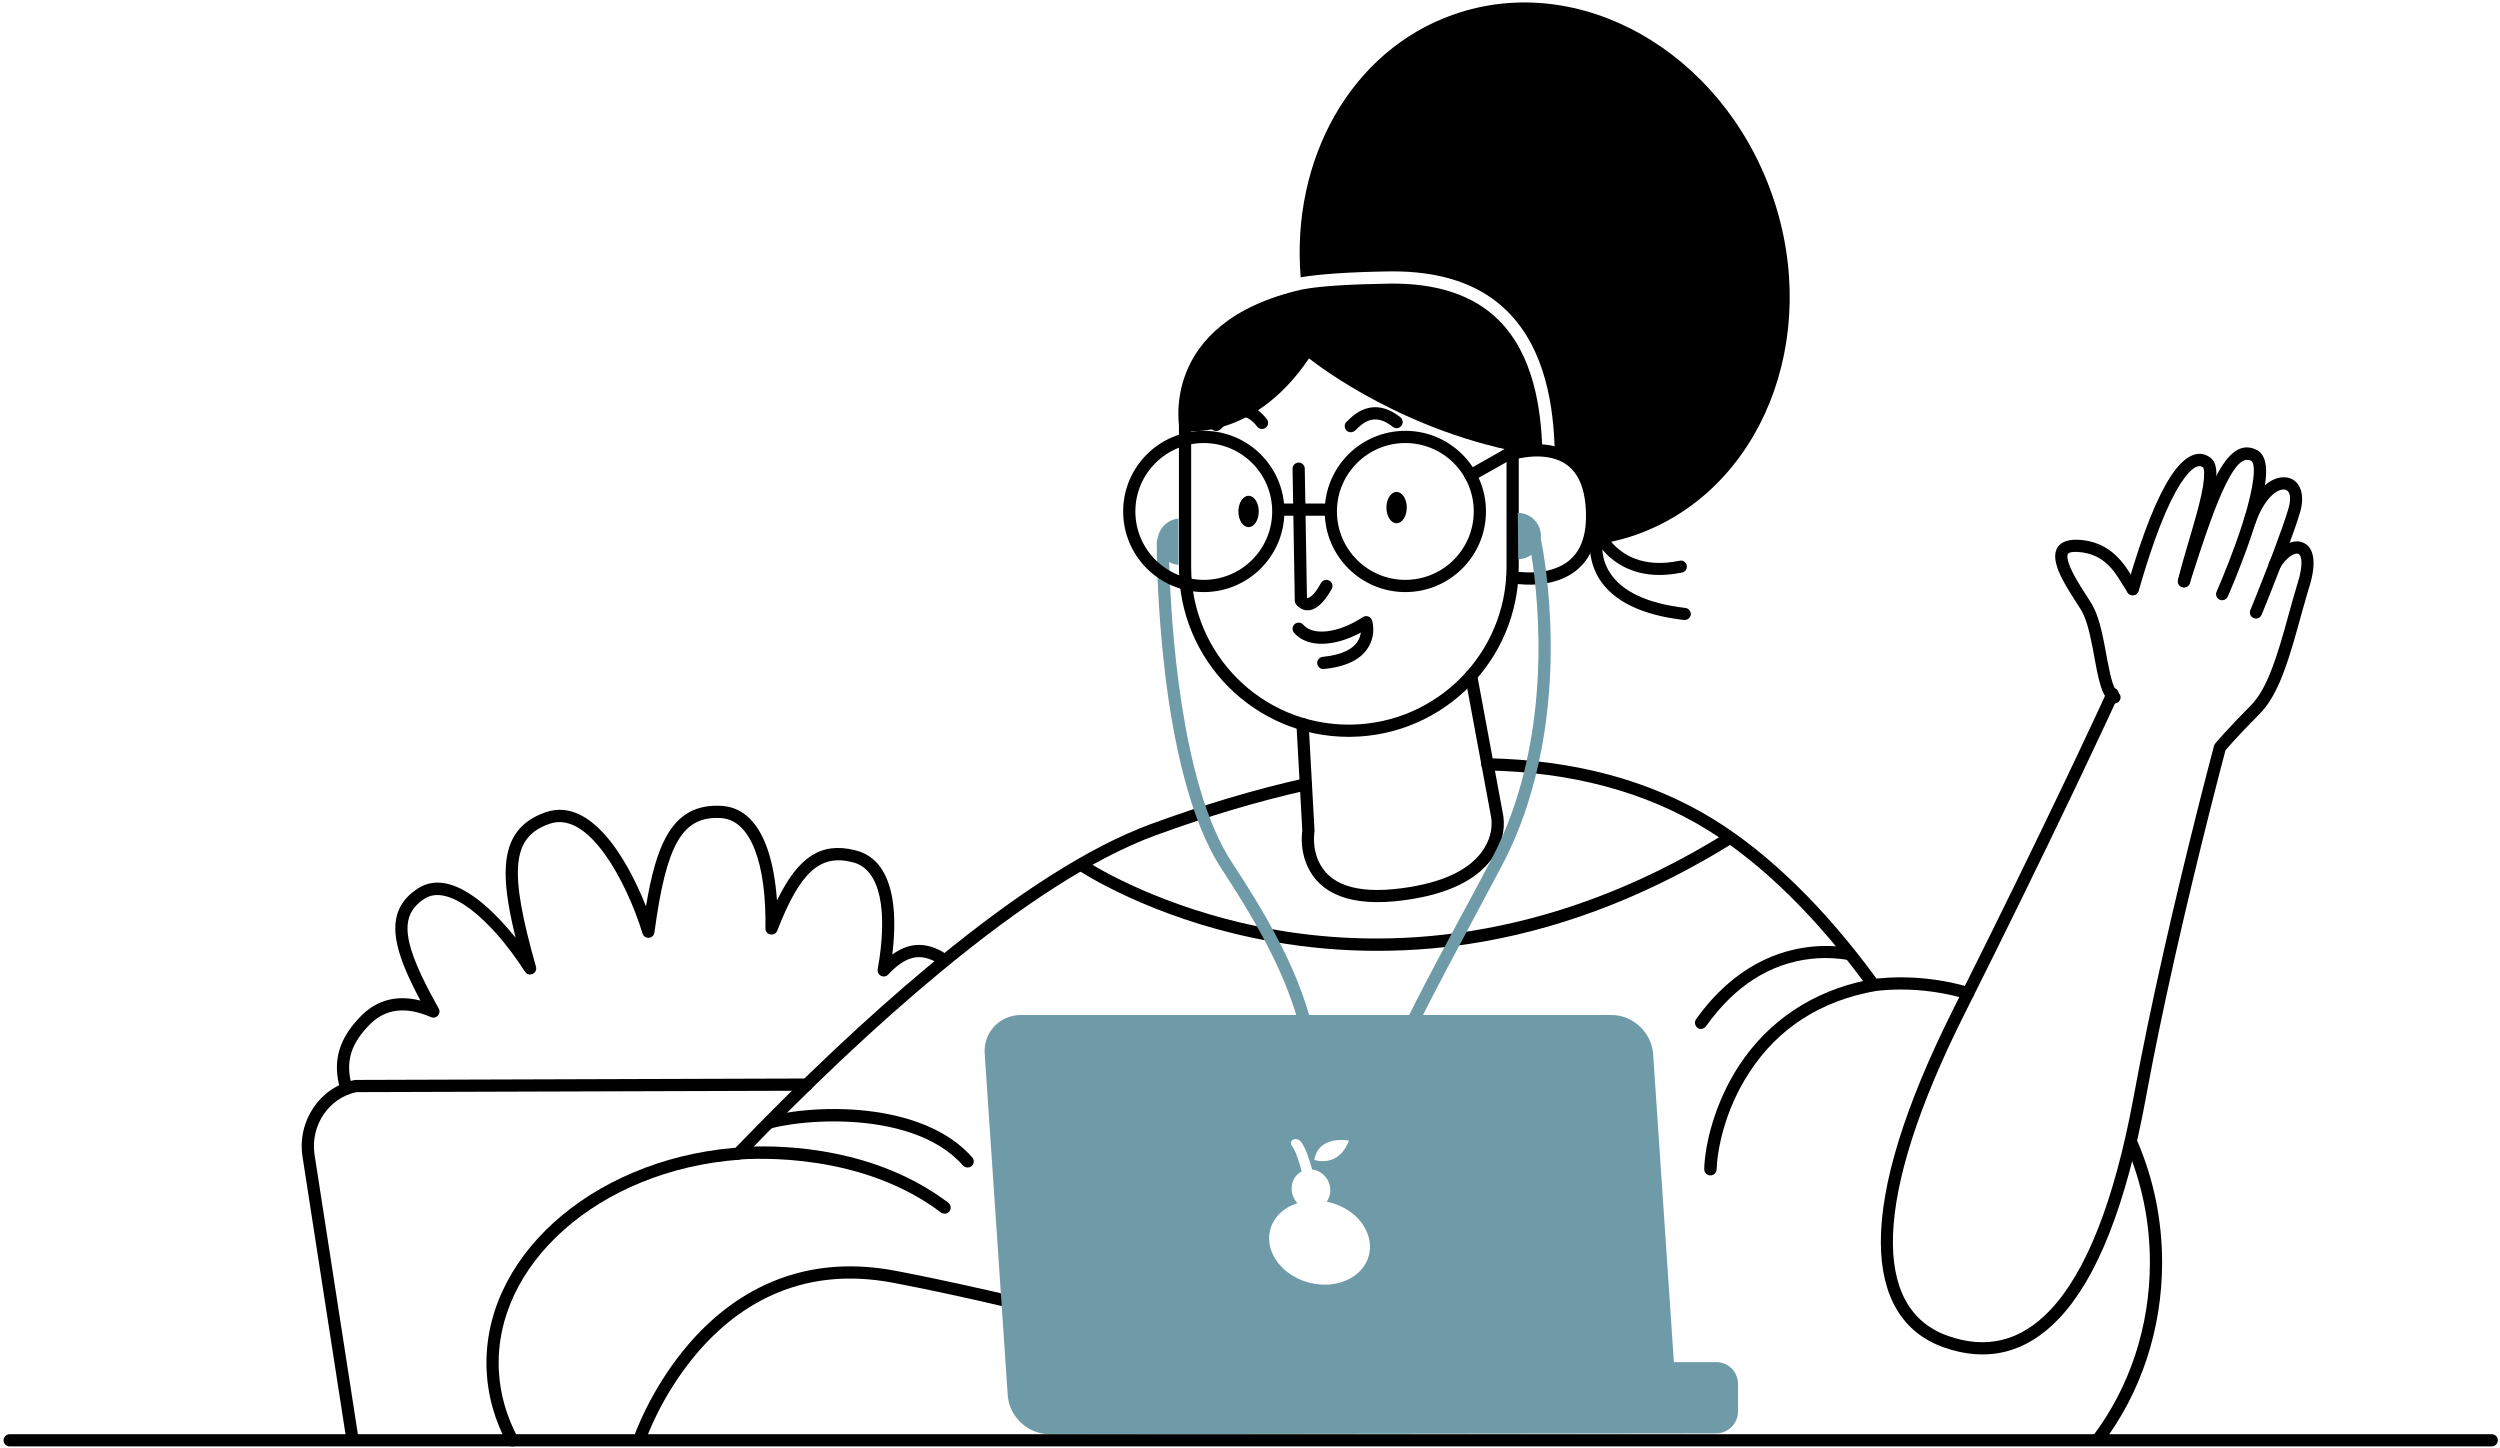 <svg width="620" height="359" viewBox="0 0 620 359" fill="none" xmlns="http://www.w3.org/2000/svg">
<path fill-rule="evenodd" clip-rule="evenodd" d="M165.301 207.351C168.359 201.904 172.76 199.473 179.02 199.859C184.475 200.21 188.247 204.25 190.472 210.962C191.595 214.351 192.309 218.388 192.645 222.753L192.687 223.328L192.711 223.278C197.944 212.54 203.571 208.779 211.968 210.835L212.269 210.911C217.266 212.187 220.188 216.408 221.283 222.757C221.96 226.683 221.931 231.381 221.32 236.47L221.289 236.722L221.311 236.706C225.178 233.915 229.038 233.582 233.262 235.759L233.448 235.856L233.685 235.995C233.914 236.132 234.135 236.276 234.496 236.517C235.193 236.981 235.381 237.922 234.917 238.618C234.453 239.314 233.512 239.502 232.816 239.038L232.459 238.802C232.261 238.673 232.129 238.592 231.986 238.509C227.871 236.323 224.451 237.232 220.27 241.692C219.24 242.791 217.411 241.876 217.673 240.392C220.22 225.984 218.431 215.612 211.514 213.845C203.355 211.729 198.418 216.263 192.756 230.804C192.142 232.378 189.802 231.919 189.83 230.229C190.086 214.592 186.366 203.368 178.83 202.883C169.202 202.289 165.26 209.312 162.298 231.264C162.08 232.875 159.824 233.059 159.348 231.505C157.26 224.68 153.838 217.214 150.054 211.929C145.444 205.49 140.748 202.732 136.254 204.315C126.803 207.634 126.193 215.955 132.918 239.739C133.392 241.413 131.13 242.434 130.187 240.971C121.699 227.79 111.174 219.027 105.273 222.89C98.765 227.118 99.703 233.909 108.798 250.114C109.508 251.38 108.204 252.824 106.873 252.245C100.892 249.644 95.838 250.027 91.881 253.901C86.932 258.804 85.588 263.42 87.271 269.218C87.504 270.021 87.042 270.862 86.239 271.095C85.435 271.328 84.595 270.866 84.362 270.062C82.359 263.164 84.035 257.41 89.755 251.743C93.758 247.823 98.686 246.759 104.137 248.111L104.264 248.143L104.231 248.08C100.72 241.478 98.812 236.672 98.223 232.707L98.195 232.506C97.459 227.176 99.198 223.224 103.618 220.352C108.142 217.39 113.704 219.051 119.719 224.059C122.416 226.305 125.172 229.213 127.743 232.408L127.873 232.57L127.579 231.355C125.856 224.113 125.18 218.923 125.455 214.728L125.469 214.534C125.96 207.837 129.062 203.629 135.249 201.457C141.344 199.31 147.213 202.758 152.517 210.165C155.339 214.107 157.942 219.135 159.994 224.256L160.203 224.781L160.224 224.655C161.545 216.757 163.082 211.385 165.204 207.526L165.301 207.351Z" fill="black"/>
<path fill-rule="evenodd" clip-rule="evenodd" d="M200.075 267.469C200.911 267.466 201.591 268.142 201.594 268.979C201.597 269.786 200.968 270.447 200.173 270.496L200.084 270.498L88.397 270.851L88.324 270.866C81.566 272.309 76.992 279.048 77.99 286.206L78.023 286.425L88.879 356.512C89.007 357.339 88.44 358.113 87.614 358.241C86.816 358.364 86.068 357.842 85.901 357.063L85.885 356.976L75.029 286.889C73.647 277.991 79.391 269.529 87.948 267.851C88.011 267.838 88.075 267.83 88.139 267.826L88.235 267.822L200.075 267.469Z" fill="black"/>
<path fill-rule="evenodd" clip-rule="evenodd" d="M323.505 193.025C324.321 192.843 325.131 193.357 325.313 194.173C325.495 194.99 324.981 195.8 324.165 195.982C311.964 198.704 299.307 202.495 286.39 207.235C271.199 212.843 253.175 224.562 233.108 241.179C217.104 254.43 200.585 270.13 184.206 287.152C183.947 287.42 183.6 287.584 183.229 287.612C148.57 290.236 122.175 313.697 123.733 340.244C124.065 345.883 125.653 351.332 128.404 356.485C128.799 357.223 128.52 358.141 127.782 358.535C127.044 358.929 126.126 358.65 125.732 357.912C122.779 352.381 121.067 346.507 120.709 340.422C119.059 312.317 146.283 287.824 181.917 284.68L182.42 284.638L182.904 284.136C198.774 267.695 214.768 252.503 230.313 239.562L231.176 238.845L232.392 237.842C252.213 221.557 270.076 210.028 285.343 204.392C298.384 199.606 311.169 195.777 323.505 193.025Z" fill="black"/>
<path fill-rule="evenodd" clip-rule="evenodd" d="M368.904 188.04C390.241 188.468 409.091 193.406 425.009 203.213C438.913 211.807 452.611 225.307 465.08 242.302L465.366 242.692L465.781 242.651C467.498 242.488 469.175 242.395 470.811 242.376L471.422 242.373C477.215 242.373 482.965 243.22 488.513 244.858C489.316 245.095 489.774 245.938 489.537 246.74C489.3 247.543 488.458 248.001 487.656 247.764C482.383 246.207 476.922 245.402 471.422 245.402C469.306 245.402 467.108 245.538 464.827 245.797C464.284 245.858 463.75 245.623 463.43 245.18C450.963 227.965 437.249 214.34 423.418 205.791C407.992 196.287 389.667 191.487 368.843 191.069C368.007 191.053 367.342 190.361 367.359 189.525C367.376 188.688 368.067 188.024 368.904 188.04Z" fill="black"/>
<path fill-rule="evenodd" clip-rule="evenodd" d="M528.082 282.235C528.851 281.905 529.742 282.261 530.072 283.029C534.092 292.392 536.203 302.559 536.203 313.066C536.203 329.689 530.946 345.395 521.457 357.96C520.953 358.627 520.003 358.76 519.335 358.256C518.667 357.751 518.535 356.801 519.039 356.134C528.131 344.095 533.174 329.03 533.174 313.066C533.174 302.972 531.147 293.212 527.288 284.225C526.958 283.456 527.314 282.565 528.082 282.235Z" fill="black"/>
<path fill-rule="evenodd" clip-rule="evenodd" d="M427.747 206.774C382.961 234.546 342.769 235.152 316.716 230.658C292.58 226.517 275.161 217.226 269.506 213.591C268.546 214.146 267.587 214.701 266.577 215.257C271.222 218.438 289.399 228.941 315.655 233.536C324.239 235.051 332.873 235.808 341.557 235.808C350.394 235.808 359.23 235.051 368.015 233.486C389.272 229.698 410.226 221.367 430.423 208.692C429.514 207.986 428.656 207.38 427.747 206.774Z" fill="black"/>
<path fill-rule="evenodd" clip-rule="evenodd" d="M423.102 254.492C430.221 244.494 439.007 238.889 449.256 237.778C454.003 237.273 457.991 237.929 460.365 238.485C459.405 237.273 458.446 236.061 457.487 234.899C455.164 234.596 452.286 234.445 449.105 234.798C441.38 235.606 430.17 239.343 420.627 252.775C420.123 253.431 420.325 254.391 420.981 254.896C421.233 255.097 421.536 255.198 421.839 255.198C422.344 255.148 422.799 254.946 423.102 254.492Z" fill="black"/>
<path fill-rule="evenodd" clip-rule="evenodd" d="M424.162 291.504V291.504C425.02 291.504 425.677 290.848 425.727 290.04C425.828 285.596 427.595 275.497 433.806 266.004C440.976 254.946 451.579 248.18 465.212 245.756C464.555 244.847 463.899 243.938 463.192 243.029C449.559 245.806 438.552 253.128 431.231 264.338C425.121 273.73 422.799 284.031 422.647 289.939C422.647 290.797 423.304 291.504 424.162 291.504Z" fill="black"/>
<path fill-rule="evenodd" clip-rule="evenodd" d="M209.723 275.094C203.311 274.841 197.151 275.447 192.607 276.406C191.092 277.921 189.577 279.436 188.113 280.951C193.717 277.871 225.628 274.033 238.807 289.03C239.11 289.384 239.513 289.535 239.968 289.535C240.321 289.535 240.675 289.434 240.978 289.182C241.584 288.626 241.685 287.667 241.129 287.061C232.596 277.315 217.802 275.397 209.723 275.094Z" fill="black"/>
<path fill-rule="evenodd" clip-rule="evenodd" d="M182.104 286.202C182.104 286.202 182.155 286.202 182.205 286.202C182.155 286.152 182.104 286.202 182.104 286.202C182.054 286.202 182.104 286.202 182.104 286.202Z" fill="black"/>
<path fill-rule="evenodd" clip-rule="evenodd" d="M235.171 298.271C217.347 284.789 195.131 283.981 185.74 284.385C184.679 285.495 183.619 286.556 182.609 287.616C188.012 287.162 213.813 285.95 233.353 300.694C233.606 300.896 233.959 300.997 234.262 300.997C234.717 300.997 235.171 300.795 235.474 300.392C235.979 299.735 235.827 298.776 235.171 298.271Z" fill="black"/>
<path fill-rule="evenodd" clip-rule="evenodd" d="M189.682 318.667C199.239 314.206 210.047 312.86 222.125 315.163L224.1 315.543C232.516 317.183 241.879 319.231 252.332 321.69C253.146 321.882 253.651 322.697 253.459 323.512C253.268 324.326 252.452 324.831 251.638 324.639L249.191 324.067C238.946 321.68 229.781 319.705 221.558 318.139C210.104 315.955 199.944 317.221 190.963 321.412C183.496 324.897 177.06 330.299 171.597 337.106C168.058 341.517 165.139 346.249 162.807 350.981C161.992 352.635 161.309 354.169 160.753 355.543L160.595 355.939C160.519 356.13 160.449 356.311 160.385 356.481L160.235 356.883L160.111 357.229C159.843 358.022 158.983 358.447 158.191 358.179C157.398 357.911 156.973 357.051 157.241 356.259L157.333 355.996L157.421 355.757C157.565 355.366 157.74 354.914 157.945 354.407C158.527 352.966 159.241 351.364 160.09 349.641C162.514 344.723 165.546 339.806 169.234 335.21C174.97 328.062 181.76 322.364 189.682 318.667Z" fill="black"/>
<path fill-rule="evenodd" clip-rule="evenodd" d="M538.377 118.074L538.622 117.708C541.851 112.964 545.204 111.359 548.096 113.442C549.801 114.67 549.985 117.21 549.303 121.246L549.203 121.815C548.747 124.313 547.997 127.229 546.77 131.469L544.765 138.311C543.827 141.543 543.514 142.755 543.136 144.483C542.958 145.301 542.15 145.818 541.333 145.64C540.516 145.461 539.998 144.654 540.177 143.836L540.32 143.192C540.645 141.757 540.979 140.498 541.743 137.855L543.763 130.962C545.112 126.314 545.887 123.284 546.316 120.742L546.378 120.358C546.788 117.722 546.659 116.141 546.326 115.9C545.164 115.064 543.394 115.957 540.909 119.738L540.684 120.085C537.494 125.096 534.008 133.878 530.389 146.545C530.159 147.35 529.321 147.816 528.516 147.586C527.712 147.356 527.246 146.517 527.476 145.713L527.737 144.807C531.426 132.059 535.003 123.208 538.377 118.074Z" fill="black"/>
<path fill-rule="evenodd" clip-rule="evenodd" d="M562.834 139.279C565.098 135.581 568.391 133.507 571.033 134.513C573.942 135.622 574.509 139.573 572.81 145.195L572.443 146.386C572.006 147.826 571.556 149.405 570.961 151.559L569.864 155.545C566.654 167.124 564.278 173.055 560.331 177.109L559.339 178.114C557.276 180.21 555.555 182.021 554.15 183.557L553.592 184.17C553.008 184.817 552.528 185.362 552.148 185.807L551.921 186.074L551.123 189.101L550.407 191.851C549.712 194.531 548.961 197.467 548.164 200.622C545.282 212.041 542.399 223.989 539.709 235.878L539.128 238.46C537.88 244.032 536.706 249.459 535.617 254.707L535.18 256.827C534.244 261.395 533.381 265.793 532.597 270.003L532.24 271.932C527.302 298.961 520.029 317.029 510.715 326.911C502.384 335.752 492.55 337.887 482.026 334.136C471.912 330.56 466.462 321.633 466.449 308.011C466.436 293.831 472.25 274.673 484.097 250.899L486.426 246.244C495.859 227.361 504.19 210.3 511.386 195.236L514.186 189.357C515.914 185.713 517.483 182.383 518.889 179.373L521.102 174.616L522.555 171.456C522.901 170.695 523.799 170.358 524.561 170.705C525.295 171.038 525.634 171.885 525.347 172.628L525.157 173.051L523.583 176.468L521.421 181.11C519.782 184.614 517.929 188.542 515.865 192.882L513.746 197.324C506.128 213.256 497.257 231.394 487.167 251.535C464.256 297.221 464.281 324.648 483.039 331.281C492.458 334.638 501.023 332.779 508.511 324.834C517.259 315.55 524.276 298.244 529.114 272.18L529.26 271.387C530.258 265.934 531.393 260.155 532.651 254.091C533.911 248.018 535.284 241.706 536.754 235.209C539.301 223.956 542.018 212.652 544.746 201.793L545.856 197.399C546.371 195.371 546.865 193.445 547.335 191.631L548.276 188.015L549.08 184.972C549.134 184.768 549.231 184.579 549.362 184.415L549.57 184.163L549.845 183.838C550.244 183.372 550.741 182.806 551.344 182.139L552.109 181.3C553.701 179.566 555.671 177.507 558.051 175.107L558.281 174.87C561.516 171.471 563.71 166.168 566.54 156.177L568.356 149.617C568.859 147.814 569.262 146.421 569.666 145.106L569.849 144.518C571.213 140.125 570.887 137.7 569.954 137.345C569.022 136.99 567.013 138.255 565.417 140.861C564.98 141.574 564.048 141.798 563.334 141.361C562.621 140.925 562.397 139.992 562.834 139.279Z" fill="black"/>
<path fill-rule="evenodd" clip-rule="evenodd" d="M509.923 139.759C508.873 135.531 511.338 133.282 516.65 133.972C521.109 134.533 524.338 136.739 526.953 140.26L527.075 140.428C528.03 141.764 529.847 144.809 530.086 145.158L530.1 145.177C530.597 145.85 530.456 146.799 529.783 147.296C529.111 147.794 528.162 147.652 527.664 146.98L527.613 146.906C527.182 146.268 525.293 143.106 524.521 142.066C522.361 139.158 519.823 137.424 516.266 136.977C514.409 136.736 513.33 136.907 512.934 137.268C512.699 137.482 512.62 137.978 512.832 138.901L512.863 139.029C513.388 141.145 514.906 143.852 518.213 148.924L518.383 149.184C519.929 151.533 520.881 154.641 521.853 159.61L522.049 160.636L522.642 163.841C523.565 168.729 524.286 170.981 525.194 171.657L525.24 171.69C525.932 172.16 526.111 173.103 525.641 173.794C525.17 174.486 524.228 174.665 523.536 174.194C521.642 172.905 520.827 170.521 519.721 164.701L519.038 161.018L518.94 160.503C518.039 155.829 517.18 152.935 515.931 150.973L514.993 149.527C511.943 144.797 510.521 142.167 509.923 139.759Z" fill="black"/>
<path fill-rule="evenodd" clip-rule="evenodd" d="M566.022 118.373C569.961 118.117 571.879 121.952 570.474 126.851L570.425 127.017C569.7 129.471 568.51 132.881 566.958 137.024L566.681 137.763C566.466 138.332 566.246 138.912 566.021 139.501C565.037 142.077 563.992 144.742 562.939 147.376L562.076 149.524L561.182 151.727L560.881 152.463C560.562 153.236 559.676 153.605 558.903 153.286C558.157 152.978 557.788 152.144 558.048 151.391L559.267 148.39C559.4 148.061 559.537 147.722 559.676 147.374C560.725 144.763 561.774 142.106 562.768 139.522L563.413 137.838L563.846 136.694C565.464 132.403 566.707 128.87 567.459 126.364L567.522 126.151C568.489 122.934 567.691 121.3 566.218 121.396C564.037 121.538 561.227 124.479 559.394 129.667C559.115 130.456 558.249 130.87 557.461 130.591C556.672 130.312 556.258 129.447 556.537 128.658C558.732 122.449 562.4 118.608 566.022 118.373Z" fill="black"/>
<path fill-rule="evenodd" clip-rule="evenodd" d="M549.625 118.07C552.663 112.196 555.749 109.803 559.447 111.472C563.25 113.19 562.529 119.747 559.128 130.455C558.55 132.273 557.9 134.172 557.192 136.128C556.277 138.654 555.304 141.165 554.325 143.572L553.958 144.47C553.615 145.303 553.294 146.069 553.001 146.757L552.484 147.953C552.146 148.718 551.252 149.065 550.486 148.727C549.721 148.389 549.375 147.494 549.713 146.729L550.107 145.818L550.436 145.046C550.662 144.51 550.903 143.932 551.157 143.316C552.243 140.677 553.33 137.893 554.343 135.096C555.039 133.176 555.676 131.315 556.24 129.538L556.488 128.748C559.036 120.494 559.61 114.87 558.201 114.234C556.447 113.442 554.579 114.956 552.117 119.852L551.835 120.423C549.568 125.08 547.142 131.878 543.048 144.623C542.792 145.42 541.939 145.858 541.143 145.602C540.346 145.346 539.908 144.493 540.164 143.696L541.044 140.969C544.787 129.43 547.085 123.151 549.337 118.637L549.625 118.07Z" fill="black"/>
<path fill-rule="evenodd" clip-rule="evenodd" d="M364.558 166.1C365.351 165.953 366.114 166.453 366.305 167.226L366.324 167.313L372.803 202.244C372.823 202.36 372.845 202.511 372.866 202.695C373.234 205.93 372.478 209.744 369.691 213.371C365.858 218.363 358.867 221.847 348.121 223.272C334.954 225.036 327.292 221.636 324.217 214.759C322.957 211.943 322.669 209.019 322.917 206.454L322.95 206.155C322.957 206.096 322.964 206.042 322.97 205.993L321.515 179.64C321.468 178.805 322.108 178.09 322.943 178.044C323.749 178 324.442 178.593 324.532 179.385L324.539 179.473L326.004 205.983C326.008 206.059 326.006 206.136 325.999 206.211L325.955 206.533C325.948 206.593 325.941 206.665 325.933 206.746C325.73 208.834 325.97 211.258 326.982 213.522C329.458 219.059 335.787 221.868 347.72 220.269C357.729 218.942 363.99 215.821 367.289 211.526C369.539 208.596 370.143 205.554 369.856 203.038L369.83 202.835L369.808 202.707L363.345 167.866C363.192 167.043 363.735 166.253 364.558 166.1Z" fill="black"/>
<path fill-rule="evenodd" clip-rule="evenodd" d="M375.322 110.898C378.312 110.191 381.398 109.937 384.327 110.415C391.463 111.578 395.966 116.798 396.34 126.784C396.657 135.354 393.52 140.784 387.837 143.344C383.932 145.104 379.341 145.323 374.906 144.647C374.079 144.521 373.511 143.749 373.637 142.922C373.763 142.095 374.536 141.526 375.363 141.652C379.273 142.248 383.325 142.054 386.593 140.582C391.116 138.544 393.585 134.27 393.313 126.897L393.289 126.384C392.852 118.178 389.422 114.315 383.84 113.405C381.361 113.001 378.654 113.223 376.018 113.846C375.508 113.967 375.037 114.094 374.614 114.223L374.406 114.287C374.251 114.335 374.124 114.377 374.026 114.41L373.85 114.473C373.066 114.767 372.193 114.371 371.899 113.587C371.605 112.804 372.001 111.931 372.784 111.637L372.98 111.566C373.505 111.38 374.306 111.138 375.322 110.898Z" fill="black"/>
<path fill-rule="evenodd" clip-rule="evenodd" d="M355.443 77.658H319.896C304.72 77.658 292.378 90 292.378 105.178V140.625C292.378 163.881 311.234 182.738 334.489 182.738L335.174 182.732C358.18 182.359 376.649 163.588 376.649 140.575V98.866C376.649 87.173 367.135 77.658 355.443 77.658ZM319.896 80.687H355.443C365.462 80.687 373.62 88.846 373.62 98.866V140.575C373.62 161.934 356.477 179.357 335.137 179.703L334.476 179.708C312.907 179.708 295.408 162.208 295.408 140.625V105.178C295.408 91.674 306.393 80.687 319.896 80.687Z" fill="black"/>
<path fill-rule="evenodd" clip-rule="evenodd" d="M384.576 159.813C384.526 146.028 382.607 135.979 382.102 133.455C382.102 133.303 382.153 133.101 382.153 132.95C382.153 129.769 379.578 127.193 376.397 127.193L376.548 138.706C377.76 138.656 378.871 138.252 379.78 137.595C381.648 149.209 385.334 183.849 369.782 213.287C366.955 218.69 364.279 223.689 361.653 228.486C347.011 255.804 337.316 273.881 337.569 289.989C337.569 290.797 338.275 291.504 339.083 291.504V291.504C339.942 291.504 340.598 290.797 340.598 289.989C340.396 274.639 349.939 256.865 364.329 229.951C366.904 225.103 369.58 220.155 372.458 214.701C382.607 195.463 384.677 174.255 384.576 159.813Z" fill="#6F9BA8"/>
<path fill-rule="evenodd" clip-rule="evenodd" d="M289.955 139.363C290.662 139.767 291.419 140.019 292.277 140.07V128.607C289.601 128.86 287.481 130.879 287.127 133.505C286.976 133.758 286.875 134.061 286.875 134.364C286.875 136.686 286.875 191.07 303.032 215.61C319.543 240.757 324.643 255.097 325.804 279.436C325.854 280.244 326.511 280.9 327.319 280.9H327.369C328.228 280.85 328.833 280.143 328.833 279.335C327.672 254.289 322.471 239.646 305.557 213.944C292.631 194.352 290.359 153.552 289.955 139.363Z" fill="#6F9BA8"/>
<path fill-rule="evenodd" clip-rule="evenodd" d="M322.042 114.721C322.849 114.708 323.519 115.327 323.578 116.121L323.582 116.21L324.126 148.267L324.15 148.276C324.26 148.311 324.381 148.304 324.548 148.242L324.623 148.212C325.401 147.879 326.427 146.752 327.605 144.595C328.006 143.861 328.926 143.591 329.661 143.992C330.395 144.393 330.665 145.313 330.264 146.047C327.497 151.115 324.519 152.389 322.14 150.592C321.787 150.325 321.538 150.05 321.38 149.822C321.23 149.606 321.139 149.355 321.115 149.095L321.109 148.983L320.553 116.262C320.539 115.425 321.206 114.736 322.042 114.721Z" fill="black"/>
<path fill-rule="evenodd" clip-rule="evenodd" d="M338.001 153.042C338.846 152.489 339.986 152.902 340.28 153.868L340.315 153.993C340.352 154.133 340.393 154.317 340.433 154.54C340.744 156.316 340.575 158.28 339.56 160.16C337.869 163.293 334.213 165.336 328.325 165.916C327.493 165.998 326.752 165.389 326.67 164.557C326.588 163.724 327.196 162.983 328.029 162.901C332.986 162.412 335.729 160.88 336.894 158.721C337.182 158.188 337.363 157.636 337.459 157.085L337.491 156.871L337.445 156.897C330.861 160.443 324.283 160.679 321.024 157.033L320.915 156.908C320.372 156.272 320.448 155.315 321.085 154.773C321.721 154.23 322.677 154.305 323.22 154.942C325.564 157.69 331.766 157.122 338.001 153.042Z" fill="black"/>
<path fill-rule="evenodd" clip-rule="evenodd" d="M335.836 102.903C339.141 100.389 343.065 100.12 347.297 103.487C347.952 104.008 348.061 104.961 347.54 105.616C347.019 106.27 346.066 106.379 345.411 105.858C342.349 103.422 339.941 103.587 337.67 105.314C337.363 105.548 337.088 105.787 336.793 106.071L336.236 106.621C336.158 106.696 336.092 106.756 336.021 106.814C335.825 106.972 335.655 107.079 335.361 107.152C334.549 107.355 333.727 106.862 333.524 106.05C333.372 105.441 333.611 104.826 334.083 104.471L334.149 104.424L334.481 104.094C334.934 103.645 335.347 103.275 335.836 102.903Z" fill="black"/>
<path fill-rule="evenodd" clip-rule="evenodd" d="M346.354 129.769C347.748 129.769 348.879 128.028 348.879 125.881C348.879 123.733 347.748 121.992 346.354 121.992C344.96 121.992 343.83 123.733 343.83 125.881C343.83 128.028 344.96 129.769 346.354 129.769Z" fill="black"/>
<path fill-rule="evenodd" clip-rule="evenodd" d="M309.647 130.728C311.041 130.728 312.171 128.987 312.171 126.84C312.171 124.693 311.041 122.952 309.647 122.952C308.252 122.952 307.122 124.693 307.122 126.84C307.122 128.987 308.252 130.728 309.647 130.728Z" fill="black"/>
<path fill-rule="evenodd" clip-rule="evenodd" d="M302.605 102.425C306.386 99.408 310.533 99.266 314.174 103.944C314.688 104.604 314.57 105.556 313.91 106.07C313.25 106.584 312.298 106.465 311.784 105.805C309.326 102.648 307.088 102.724 304.495 104.793C304.144 105.073 303.827 105.359 303.476 105.702L302.881 106.296C302.801 106.374 302.734 106.436 302.665 106.494C302.458 106.666 302.296 106.772 301.986 106.849C301.174 107.052 300.352 106.559 300.149 105.747C299.997 105.138 300.236 104.523 300.708 104.168L300.766 104.127L301.156 103.736C301.653 103.239 302.093 102.833 302.605 102.425Z" fill="black"/>
<path fill-rule="evenodd" clip-rule="evenodd" d="M344.637 70.336C334.791 70.487 327.319 70.942 322.875 71.8V71.8C286.723 80.031 292.58 106.793 292.58 106.793C292.58 106.793 310.252 110.177 324.643 88.868C324.643 88.868 344.385 104.976 373.62 111.489C374.074 111.388 374.629 111.237 375.134 111.085V112.55C376.851 112.095 379.628 111.59 382.506 111.792C382.203 101.239 380.285 87.908 371.6 79.324C365.44 73.214 356.351 70.184 344.637 70.336Z" fill="black"/>
<path fill-rule="evenodd" clip-rule="evenodd" d="M439.511 48.371C427.04 12.721 391.696 -7.325 360.542 3.582C334.943 12.519 320.149 39.635 322.572 68.771C327.268 67.963 334.64 67.458 344.637 67.306C357.21 67.155 367.005 70.437 373.771 77.153C383.364 86.646 385.334 101.037 385.586 112.247C390.231 113.509 394.523 117.296 394.877 126.84C394.927 127.799 394.069 135.222 394.271 135.172C394.271 137.545 394.776 140.524 396.543 143.453C400.027 149.058 407.096 152.542 417.598 153.754C417.648 153.754 417.699 153.754 417.8 153.754C418.557 153.754 419.214 153.198 419.315 152.441C419.416 151.633 418.81 150.876 418.002 150.775C408.509 149.664 402.147 146.685 399.168 141.887C397.957 139.969 397.502 137.999 397.351 136.283C399.926 139.312 404.42 142.594 411.539 142.594C413.256 142.594 415.124 142.392 417.144 141.988C417.951 141.837 418.507 141.029 418.305 140.221C418.153 139.413 417.345 138.858 416.538 139.06C407.348 140.979 402.248 137.494 399.572 134.364C401.643 133.909 403.662 133.354 405.682 132.647C436.785 121.689 451.932 83.97 439.511 48.371Z" fill="black"/>
<path fill-rule="evenodd" clip-rule="evenodd" d="M348.525 106.844C337.482 106.844 328.531 115.796 328.531 126.84C328.531 137.883 337.482 146.836 348.525 146.836C359.568 146.836 368.52 137.883 368.52 126.84C368.52 115.796 359.568 106.844 348.525 106.844ZM348.525 109.874C357.895 109.874 365.491 117.47 365.491 126.84C365.491 136.21 357.895 143.806 348.525 143.806C339.156 143.806 331.56 136.21 331.56 126.84C331.56 117.47 339.156 109.874 348.525 109.874Z" fill="black"/>
<path fill-rule="evenodd" clip-rule="evenodd" d="M329.641 124.871C330.478 124.871 331.156 125.549 331.156 126.385C331.156 127.192 330.526 127.852 329.73 127.898L329.641 127.9H317.624C316.788 127.9 316.11 127.222 316.11 126.385C316.11 125.579 316.74 124.919 317.535 124.873L317.624 124.871H329.641Z" fill="black"/>
<path fill-rule="evenodd" clip-rule="evenodd" d="M374.389 110.676C375.117 110.264 376.042 110.521 376.453 111.249C376.85 111.95 376.626 112.833 375.959 113.265L375.88 113.313L365.428 119.221C364.7 119.633 363.776 119.376 363.364 118.648C362.968 117.946 363.191 117.063 363.858 116.631L363.937 116.584L374.389 110.676Z" fill="black"/>
<path fill-rule="evenodd" clip-rule="evenodd" d="M298.538 106.844C287.496 106.844 278.544 115.796 278.544 126.84C278.544 137.883 287.496 146.836 298.538 146.836C309.581 146.836 318.533 137.883 318.533 126.84C318.533 115.796 309.581 106.844 298.538 106.844ZM298.538 109.874C307.908 109.874 315.504 117.47 315.504 126.84C315.504 136.21 307.908 143.806 298.538 143.806C289.169 143.806 281.573 136.21 281.573 126.84C281.573 117.47 289.169 109.874 298.538 109.874Z" fill="black"/>
<path fill-rule="evenodd" clip-rule="evenodd" d="M425.626 337.808H415.124L409.974 261.409C409.62 256.057 404.975 251.714 399.623 251.714H253.247C247.895 251.714 243.805 256.057 244.209 261.409L249.915 345.988C250.268 351.341 254.913 355.684 260.266 355.684L425.576 355.482C428.605 355.482 431.029 353.007 431.029 350.028V343.312C431.079 340.283 428.656 337.808 425.626 337.808ZM334.539 282.87C331.913 289.788 325.955 287.667 325.955 287.667C327.016 281.355 334.539 282.87 334.539 282.87ZM335.347 316.752C330.096 320.034 322.219 318.822 317.725 314.076C313.231 309.329 313.888 302.815 319.19 299.533C319.997 299.028 320.856 298.675 321.765 298.372C320.755 297.311 320.199 295.847 320.351 294.282C320.502 292.565 321.462 291.201 322.825 290.494C322.219 288.222 321.26 285.243 320.452 284.284C319.997 283.728 320.048 283.021 320.654 282.668C321.209 282.314 322.068 282.516 322.572 283.072C323.784 284.536 324.845 287.97 325.4 290.04C325.45 290.04 325.501 290.04 325.551 290.04C328.177 290.444 330.146 292.918 329.894 295.695C329.793 296.604 329.49 297.362 329.035 298.018C331.964 298.624 334.741 300.038 336.811 302.209C341.254 307.006 340.598 313.52 335.347 316.752Z" fill="#6F9BA8"/>
<path fill-rule="evenodd" clip-rule="evenodd" d="M617.949 355.683C618.786 355.683 619.464 356.362 619.464 357.198C619.464 358.005 618.834 358.665 618.038 358.711L617.949 358.713H2.404C1.567 358.713 0.889 358.035 0.889 357.198C0.889 356.392 1.52 355.732 2.315 355.686L2.404 355.683H617.949Z" fill="black"/>
</svg>
